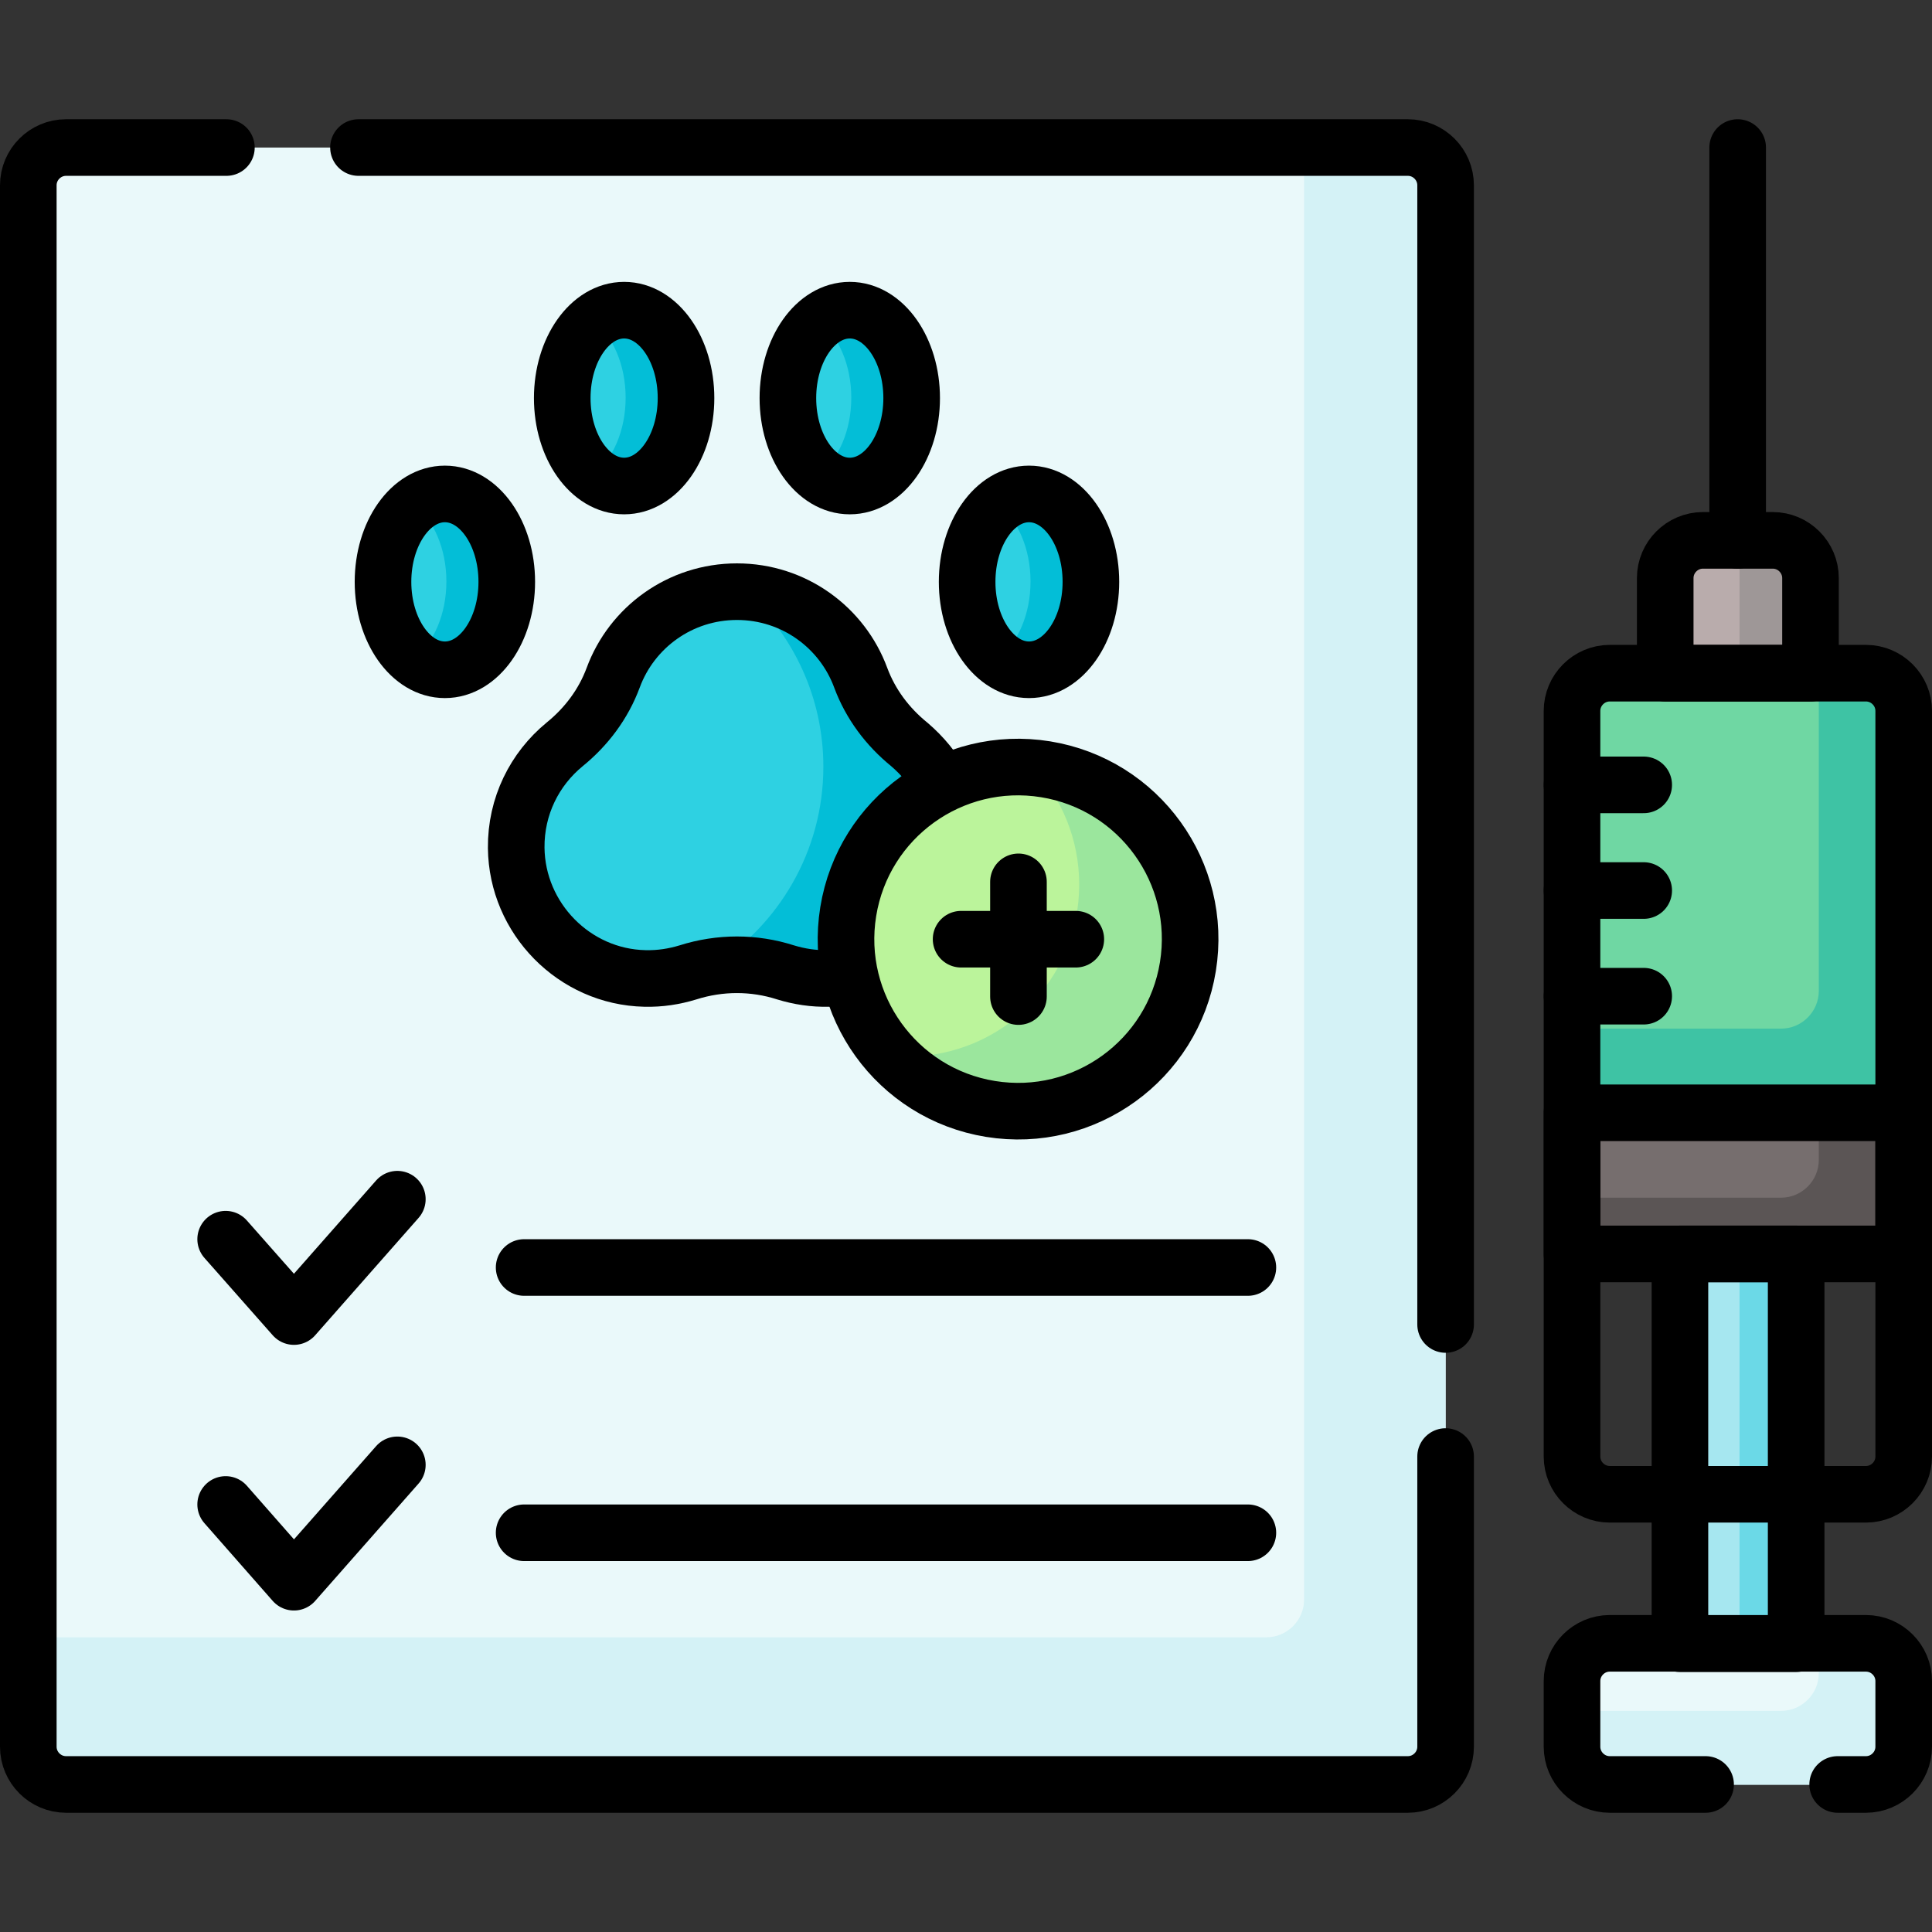 <?xml version="1.0" encoding="utf-8"?>
<!-- Generator: Adobe Illustrator 27.7.0, SVG Export Plug-In . SVG Version: 6.00 Build 0)  -->
<svg version="1.1" id="圖層_1" xmlns="http://www.w3.org/2000/svg" xmlns:xlink="http://www.w3.org/1999/xlink" x="0px" y="0px"
	 viewBox="0 0 512 512" style="enable-background:new 0 0 512 512;" xml:space="preserve">
<rect x="0" y="0" width="512" height="512" fill="#333333" stroke="none"/>
<style type="text/css">
	.st0{fill:#FFD1BE;}
	.st1{fill:#FFC5AD;}
	.st2{fill:#C59191;}
	.st3{fill:#B98080;}
	.st4{fill:#FE99A0;}
	.st5{fill:#FD8087;}
	.st6{fill:#F5F8F9;}
	.st7{fill:#E8EDF2;}
	.st8{fill:none;stroke:#000000;stroke-width:15;stroke-linecap:round;stroke-linejoin:round;stroke-miterlimit:10;}
	.st9{fill:#EAF9FA;}
	.st10{fill:#D4F2F6;}
	.st11{fill:#2ED1E2;}
	.st12{fill:#03BED7;}
	.st13{fill:#6FD7A3;}
	.st14{fill:#3EC3A4;}
	.st15{fill:#A6E7F0;}
	.st16{fill:#6BD9E7;}
	.st17{fill:#766E6E;}
	.st18{fill:#5B5555;}
	.st19{fill:#B9ACAC;}
	.st20{fill:#9E9797;}
	.st21{fill:#BBF49B;}
	.st22{fill:#9BE69D;}
	.st23{fill:none;stroke:#000000;stroke-width:15;stroke-linejoin:round;stroke-miterlimit:10;}
	.st24{fill:#EEF5F6;}
	.st25{fill:#DEECF1;}
	.st26{fill:#FFE187;}
	.st27{fill:#FFC344;}
	.st28{fill:#C68D7A;}
	.st29{fill:#6B95D6;}
	.st30{fill:#2571B6;}
	.st31{fill:#AA6A51;}
	.st32{fill:#8B818E;}
	.st33{fill:#756E78;}
	.st34{fill:#75D89F;}
	.st35{clip-path:url(#SVGID_00000168836256989535471140000007234802328294194337_);}
	.st36{fill:#DF8A57;}
	.st37{fill:#EFB899;}
	.st38{fill:#EAAA83;}
	.st39{fill:#A8A8A8;}
	.st40{fill:#FFC9D4;}
	.st41{fill:#F0F0F0;}
	.st42{fill:#D9D9D9;}
	.st43{fill:#FD7A6E;}
	.st44{fill:#F85647;}
	.st45{fill:#FF9EB1;}
	.st46{fill:#495560;}
	.st47{fill:none;stroke:#000000;stroke-width:14.59;stroke-linecap:round;stroke-linejoin:round;stroke-miterlimit:13.333;}
	.st48{fill:none;stroke:#000000;stroke-width:14.59;stroke-linecap:round;stroke-miterlimit:13.333;}
</style>
<g>
	<g>
		<g>
			<path class="st9" d="M17.5,472.9h355.6c5.5,0,10-4.5,10-10V49.1c0-5.5-4.5-10-10-10H17.5c-5.5,0-10,4.5-10,10v413.8
				C7.5,468.4,12,472.9,17.5,472.9z"/>
			<path class="st10" d="M373.1,39.1h-27.5v384.8c0,5.5-4.5,10-10,10H7.5v29.1c0,5.5,4.5,10,10,10h355.6c5.5,0,10-4.5,10-10V49.1
				C383.1,43.6,378.6,39.1,373.1,39.1z"/>
			<g>
				<g>
					<g>
						<path class="st11" d="M240.9,197.4c-5.8-4.7-10.3-10.7-12.9-17.7c-4.9-13.3-17.7-22.8-32.8-22.8s-27.9,9.5-32.8,22.8
							c-2.6,7-7.1,13-12.9,17.7c-7.9,6.5-12.9,16.3-12.8,27.4c0.2,18.7,15.4,34.2,34.1,34.6c4,0.1,7.8-0.5,11.4-1.6
							c8.5-2.7,17.5-2.7,25.9,0c3.6,1.1,7.4,1.7,11.4,1.6c18.7-0.4,34-15.9,34.1-34.6C253.9,213.7,248.9,203.8,240.9,197.4z"/>
					</g>
					<path class="st12" d="M240.9,197.4c-5.8-4.7-10.3-10.7-12.9-17.7c-4.7-12.6-16.4-21.8-30.3-22.7c12.6,11.4,20.5,27.9,20.5,46.2
						c0,22.4-11.9,42.1-29.6,53.1c6.5-1,13.3-0.5,19.6,1.5c3.6,1.1,7.4,1.7,11.4,1.6c18.7-0.4,34-15.9,34.1-34.6
						C253.9,213.7,248.9,203.8,240.9,197.4z"/>
					<g>
						<g>
							<ellipse class="st11" cx="165.4" cy="105.5" rx="16.4" ry="23.3"/>
							<ellipse class="st11" cx="225.2" cy="105.5" rx="16.4" ry="23.3"/>
						</g>
						<g>
							<ellipse class="st11" cx="117.9" cy="154.2" rx="16.4" ry="23.3"/>
							<ellipse class="st11" cx="272.7" cy="154.2" rx="16.4" ry="23.3"/>
							<path class="st12" d="M272.7,130.8c-2.9,0-5.6,1.1-8,3c5,4,8.4,11.6,8.4,20.3s-3.4,16.3-8.4,20.3c2.4,1.9,5.1,3,8,3
								c9,0,16.4-10.4,16.4-23.3S281.7,130.8,272.7,130.8z"/>
							<path class="st12" d="M225.2,82.1c-2.9,0-5.6,1.1-8,3c5,4,8.4,11.6,8.4,20.3c0,8.7-3.4,16.3-8.4,20.3c2.4,1.9,5.1,3,8,3
								c9,0,16.4-10.4,16.4-23.3S234.2,82.1,225.2,82.1z"/>
							<path class="st12" d="M165.4,82.1c-2.9,0-5.6,1.1-8,3c5,4,8.4,11.6,8.4,20.3c0,8.7-3.4,16.3-8.4,20.3c2.4,1.9,5.1,3,8,3
								c9,0,16.4-10.4,16.4-23.3S174.4,82.1,165.4,82.1z"/>
							<path class="st12" d="M117.9,130.8c-2.9,0-5.6,1.1-8,3c5,4,8.4,11.6,8.4,20.3s-3.4,16.3-8.4,20.3c2.4,1.9,5.1,3,8,3
								c9,0,16.4-10.4,16.4-23.3S126.9,130.8,117.9,130.8z"/>
						</g>
					</g>
				</g>
			</g>
			<g>
				<g>
					<path class="st13" d="M494.5,178.4h-67.9c-5.5,0-10,4.5-10,10v106.5h87.9V188.4C504.5,182.9,500,178.4,494.5,178.4z"/>
				</g>
				<path class="st14" d="M494.5,178.4H482v84.2c0,5.5-4.5,10-10,10h-55.4v22.3h87.9V188.4C504.5,182.9,500,178.4,494.5,178.4z"/>
				<rect x="445.2" y="331.3" class="st15" width="30.8" height="105.3"/>
				<rect x="461" y="331.3" class="st16" width="14.9" height="105.3"/>
				<path class="st9" d="M494.5,472.9h-67.9c-5.5,0-10-4.5-10-10v-17.4c0-5.5,4.5-10,10-10h67.9c5.5,0,10,4.5,10,10v17.4
					C504.5,468.4,500,472.9,494.5,472.9z"/>
				<path class="st10" d="M494.5,435.6H482v7.8c0,5.5-4.5,10-10,10h-55.4v9.6c0,5.5,4.5,10,10,10h67.9c5.5,0,10-4.5,10-10v-17.4
					C504.5,440,500,435.6,494.5,435.6z"/>
				<rect x="416.6" y="294.9" class="st17" width="87.9" height="37.4"/>
				<path class="st18" d="M482,294.9v12.5c0,5.5-4.5,10-10,10h-55.4v14.9h87.9v-37.4H482z"/>
				<path class="st19" d="M469.8,143.2h-18.5c-5.5,0-10,4.5-10,10v25.2h38.5v-25.2C479.8,147.7,475.3,143.2,469.8,143.2z"/>
				<path class="st20" d="M469.8,143.2H461v35.2h18.8v-25.2C479.8,147.7,475.3,143.2,469.8,143.2z"/>
			</g>
			<g>
				
					<ellipse transform="matrix(0.16 -0.987 0.987 0.16 -19.049 475.442)" class="st21" cx="269.9" cy="248.9" rx="45.6" ry="45.6"/>
				<path class="st22" d="M273.9,203.5c7.5,8.1,12.1,19,12.1,30.9c0,25.2-20.4,45.6-45.6,45.6c-1.4,0-2.7-0.1-4-0.2
					c8.3,9,20.3,14.7,33.5,14.7c25.2,0,45.6-20.4,45.6-45.6C315.5,225.1,297.2,205.6,273.9,203.5z"/>
			</g>
		</g>
	</g>
	<g>
		<path class="st23" d="M249.7,208c-2.2-4.1-5.2-7.7-8.7-10.7c-5.8-4.7-10.3-10.7-12.9-17.7c-4.9-13.3-17.7-22.8-32.8-22.8
			s-27.9,9.5-32.8,22.8c-2.6,7-7.1,13-12.9,17.7c-7.9,6.5-12.9,16.3-12.8,27.4c0.2,18.7,15.4,34.2,34.1,34.6c4,0.1,7.8-0.5,11.4-1.6
			c8.5-2.7,17.5-2.7,25.9,0c3.6,1.1,7.4,1.7,11.4,1.6c1.9,0,3.8-0.3,5.7-0.6"/>
		<g>
			<polyline class="st8" points="59.8,328.4 77.9,348.9 105.3,317.8 			"/>
			<line class="st8" x1="138.9" y1="335.9" x2="330.7" y2="335.9"/>
			<polyline class="st8" points="59.8,398.7 77.9,419.3 105.3,388.2 			"/>
			<line class="st8" x1="138.9" y1="406.2" x2="330.7" y2="406.2"/>
		</g>
		<rect x="445.2" y="332.3" class="st8" width="30.8" height="103.3"/>
		<path class="st8" d="M494.5,396h-67.9c-5.5,0-10-4.5-10-10V188.4c0-5.5,4.5-10,10-10h67.9c5.5,0,10,4.5,10,10V386
			C504.5,391.5,500,396,494.5,396z"/>
		<line class="st8" x1="460.5" y1="143.2" x2="460.5" y2="39.1"/>
		<line class="st8" x1="416.6" y1="208" x2="435.6" y2="208"/>
		<line class="st8" x1="416.6" y1="236" x2="435.6" y2="236"/>
		<line class="st8" x1="416.6" y1="264" x2="435.6" y2="264"/>
		<g>
			<line class="st8" x1="269.9" y1="233.7" x2="269.9" y2="264.1"/>
			<line class="st8" x1="254.7" y1="248.9" x2="285.1" y2="248.9"/>
		</g>
		<path class="st8" d="M469.8,143.2h-18.5c-5.5,0-10,4.5-10,10v25.2h38.5v-25.2C479.8,147.7,475.3,143.2,469.8,143.2z"/>
		<rect x="416.6" y="294.9" class="st8" width="87.9" height="37.4"/>
		
			<ellipse transform="matrix(0.16 -0.987 0.987 0.16 -19.049 475.442)" class="st8" cx="269.9" cy="248.9" rx="45.6" ry="45.6"/>
		<g>
			<ellipse class="st8" cx="165.4" cy="105.5" rx="16.4" ry="23.3"/>
			<ellipse class="st8" cx="225.2" cy="105.5" rx="16.4" ry="23.3"/>
		</g>
		<ellipse class="st8" cx="117.9" cy="154.2" rx="16.4" ry="23.3"/>
		<ellipse class="st8" cx="272.7" cy="154.2" rx="16.4" ry="23.3"/>
		<path class="st8" d="M60,39.1H17.5c-5.5,0-10,4.5-10,10v413.8c0,5.5,4.5,10,10,10h355.6c5.5,0,10-4.5,10-10V386"/>
		<path class="st8" d="M383.1,351V49.1c0-5.5-4.5-10-10-10H95"/>
		<path class="st8" d="M487,472.9h7.5c5.5,0,10-4.5,10-10v-17.4c0-5.5-4.5-10-10-10h-67.9c-5.5,0-10,4.5-10,10v17.4
			c0,5.5,4.5,10,10,10H452"/>
	</g>
</g>
</svg>
